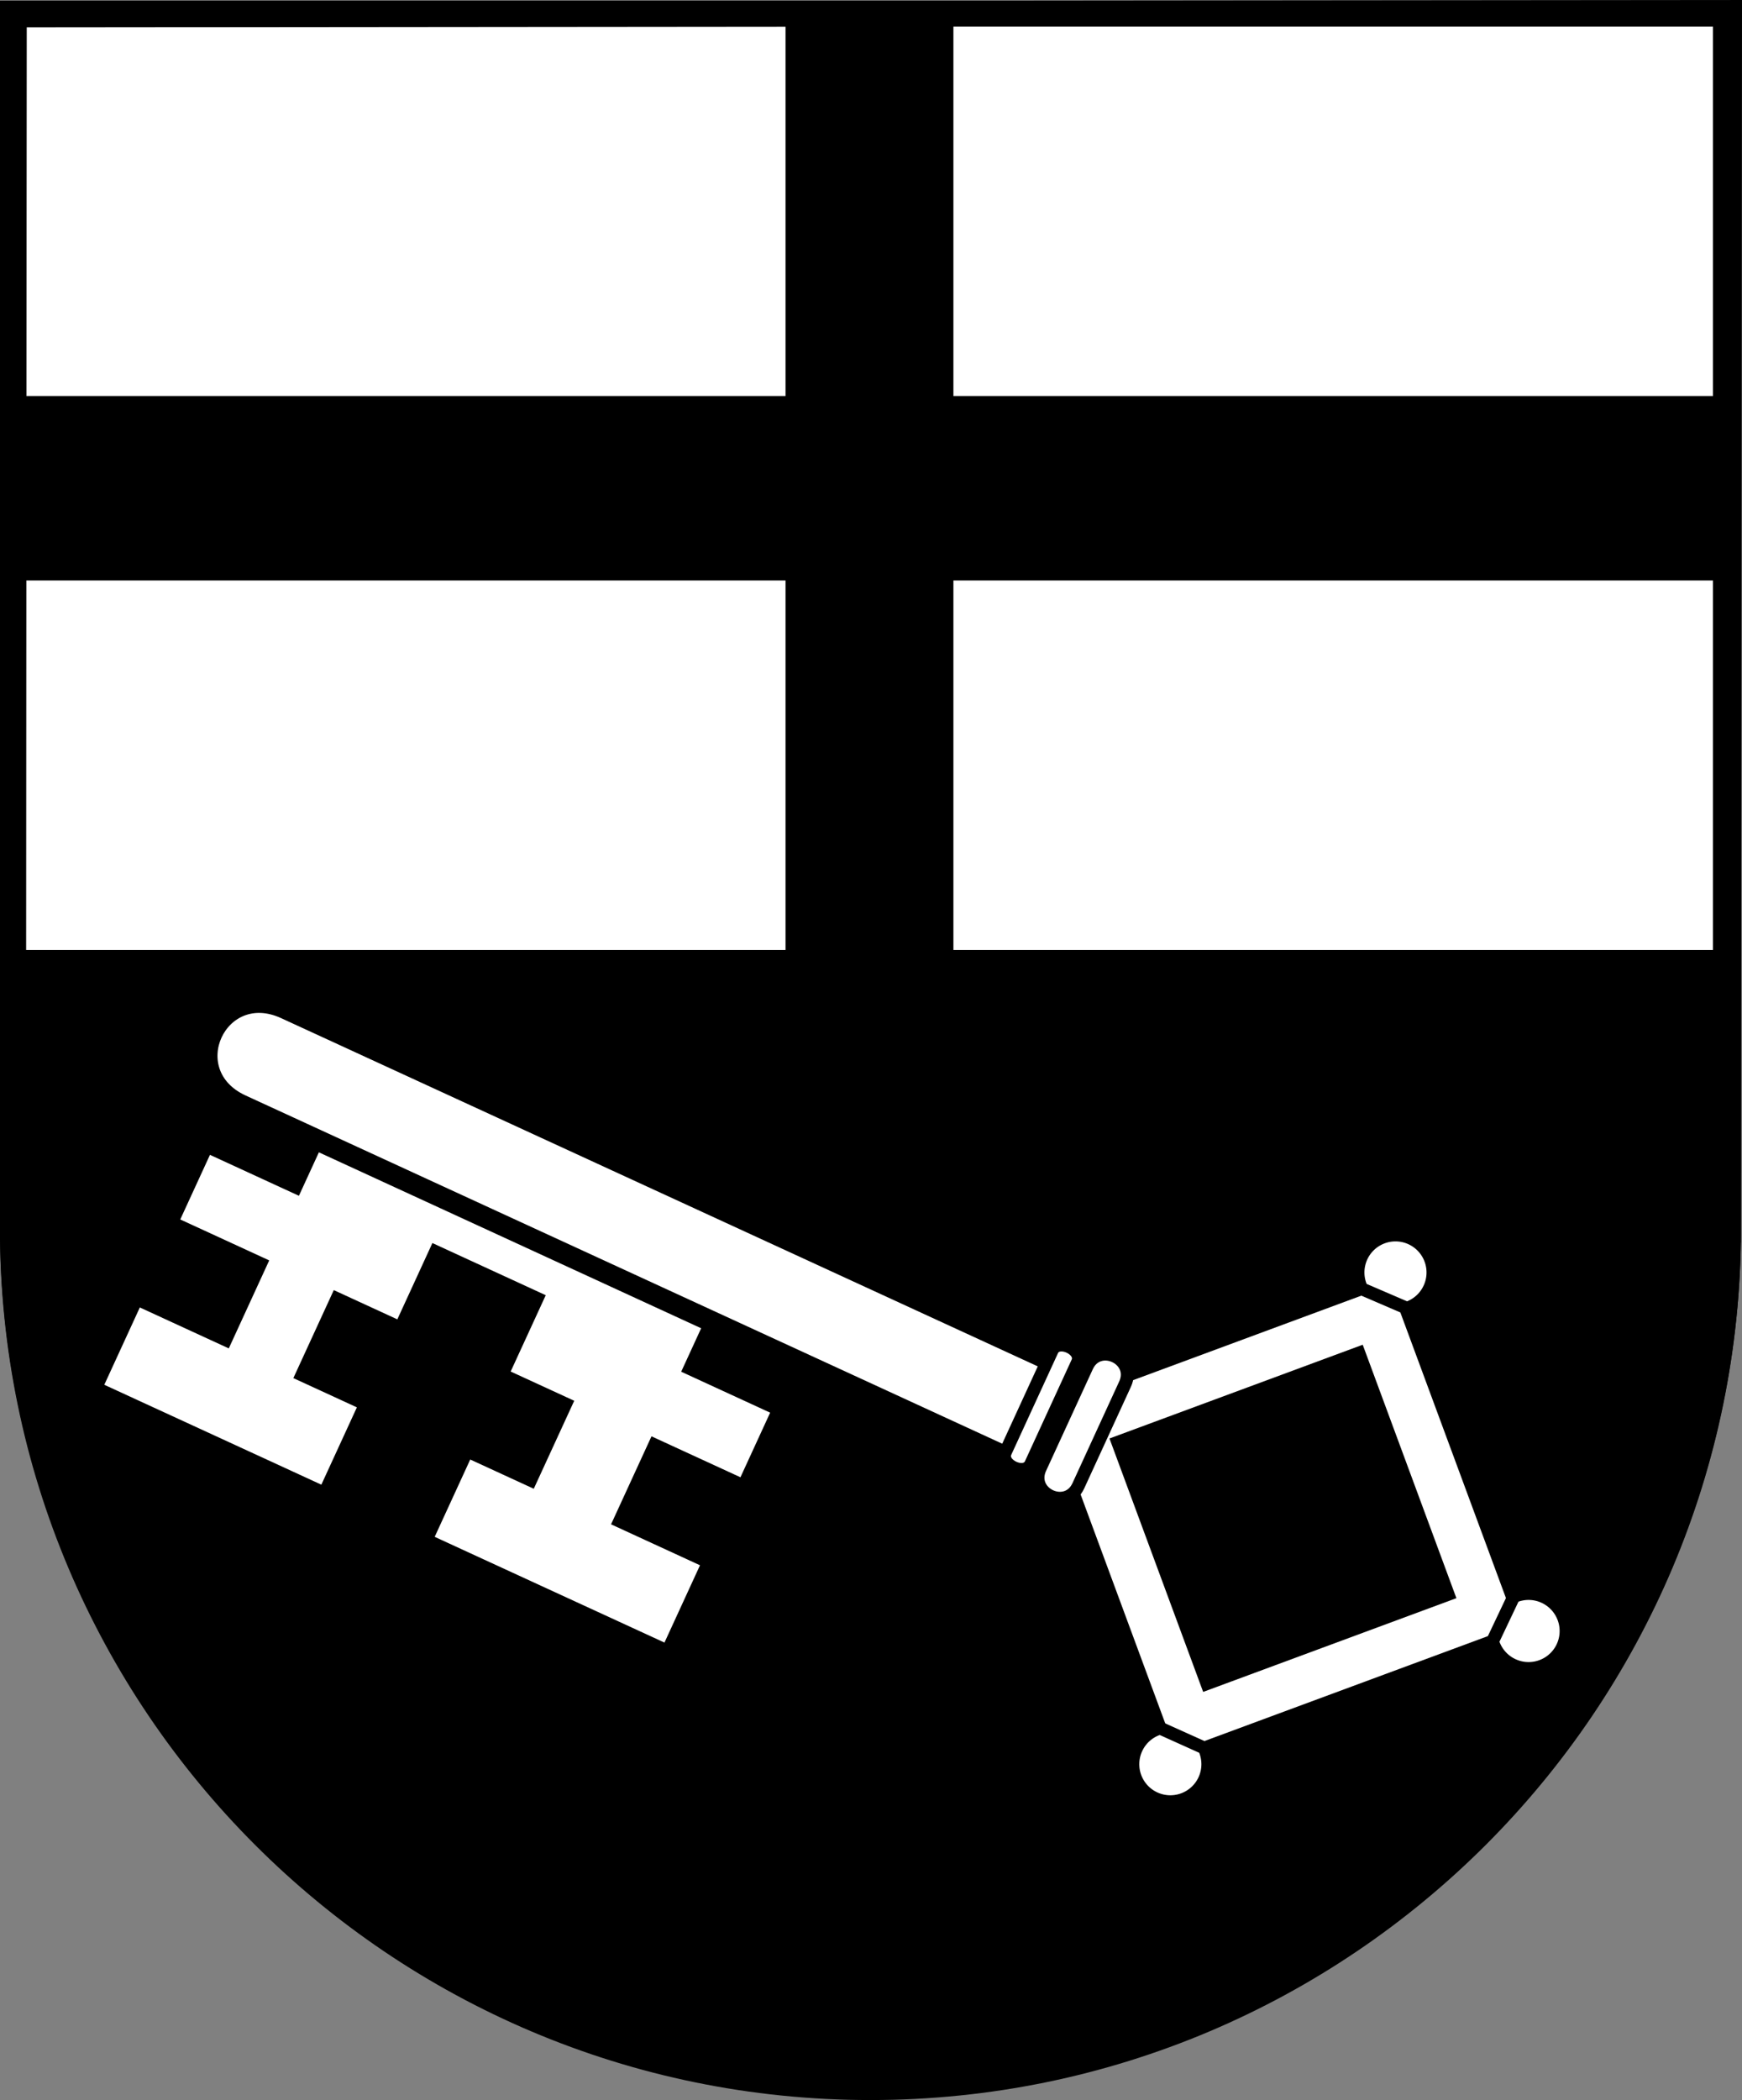 <svg width="767.698" height="925.266" viewBox="0 0 203.12 244.81" xmlns="http://www.w3.org/2000/svg"><rect x="0" y="0" width="203.12" height="244.81" fill="#808080" stroke="none"/><path d="m201.62 1.5-200 .187-.116 141.5c0 26.522 10.536 51.957 29.29 70.71s44.189 29.29 70.71 29.29a100.003 100.003 0 0 0 100-100z"/><path d="M201.38 143.27V1.69H1.61v141.58c0 55.155 44.748 99.919 99.884 99.919s99.884-44.764 99.884-99.919z" fill="none" stroke="#000" stroke-width="3.232"/><g stroke="#000" stroke-width="1.5"><path d="m82.75 154.47-45.935-21.136-2.329 5.066-10.372-4.773-4.089 8.895 10.372 4.773-4.088 8.895-10.372-4.773-4.77 10.377 26.671 12.272 4.77-10.377-7.408-3.409 4.088-8.895 7.41 3.41 4.088-8.896 11.854 5.455-4.089 8.895 7.41 3.409-4.09 8.894-7.409-3.409-4.77 10.377 28.154 12.954 4.77-10.376-10.371-4.773 4.088-8.895 10.372 4.773 4.09-8.895-10.373-4.773z" fill="#fff" fill-rule="evenodd"/><path d="m121.44 164.04 41.102-15.213 15.206 41.121-41.102 15.213z" fill="#fff"/><path d="m130.33 168.13 28.122-10.409 10.404 28.136-28.122 10.409z"/></g><g fill="#fff"><g fill-rule="evenodd" stroke="#000" stroke-width="1.5"><path d="m117.23 169.29-88.907-40.908c-7.409-3.409-2.639-13.786 4.77-10.377L122 158.913"/><path d="m122.68 157.43-5.452 11.86c-.681 1.483 2.282 2.846 2.964 1.364l5.452-11.86c.681-1.483-2.282-2.846-2.964-1.364zM126.74 159.3l-5.452 11.86c-1.363 2.965 3.083 5.01 4.446 2.045l5.451-11.86c1.363-2.965-3.082-5.01-4.445-2.045z" stroke-linecap="round" stroke-linejoin="round"/></g><g stroke="#000" stroke-width="1.5"><path d="M140.4 203.759a4.37 4.37 0 1 1-7.888.033 4.36 4.36 0 0 1 2.76-2.342zM164.58 144.38a4.376 4.376 0 0 1 2.088 5.82 4.359 4.359 0 0 1-2.626 2.302l-5.258-2.262a4.37 4.37 0 0 1 5.796-5.86zM180.1 186.177a4.376 4.376 0 0 1 2.088 5.82 4.37 4.37 0 0 1-8.154-.671l2.473-5.209a4.356 4.356 0 0 1 3.593.06z"/></g><path d="M3.03 3.1h88.564v43.072H3.03zM111.17 3.1h88.564v43.072H111.17zM3.03 67.67h88.564v43.072H3.03zM111.17 67.67h88.564v43.072H111.17z"/></g><path d="m201.62 1.5-200 .187-.116 141.5c0 26.522 10.536 51.957 29.29 70.71s44.189 29.29 70.71 29.29a100.003 100.003 0 0 0 100-100z" fill="none" stroke="#000" stroke-linecap="square" stroke-miterlimit="8" stroke-width="3"/></svg>